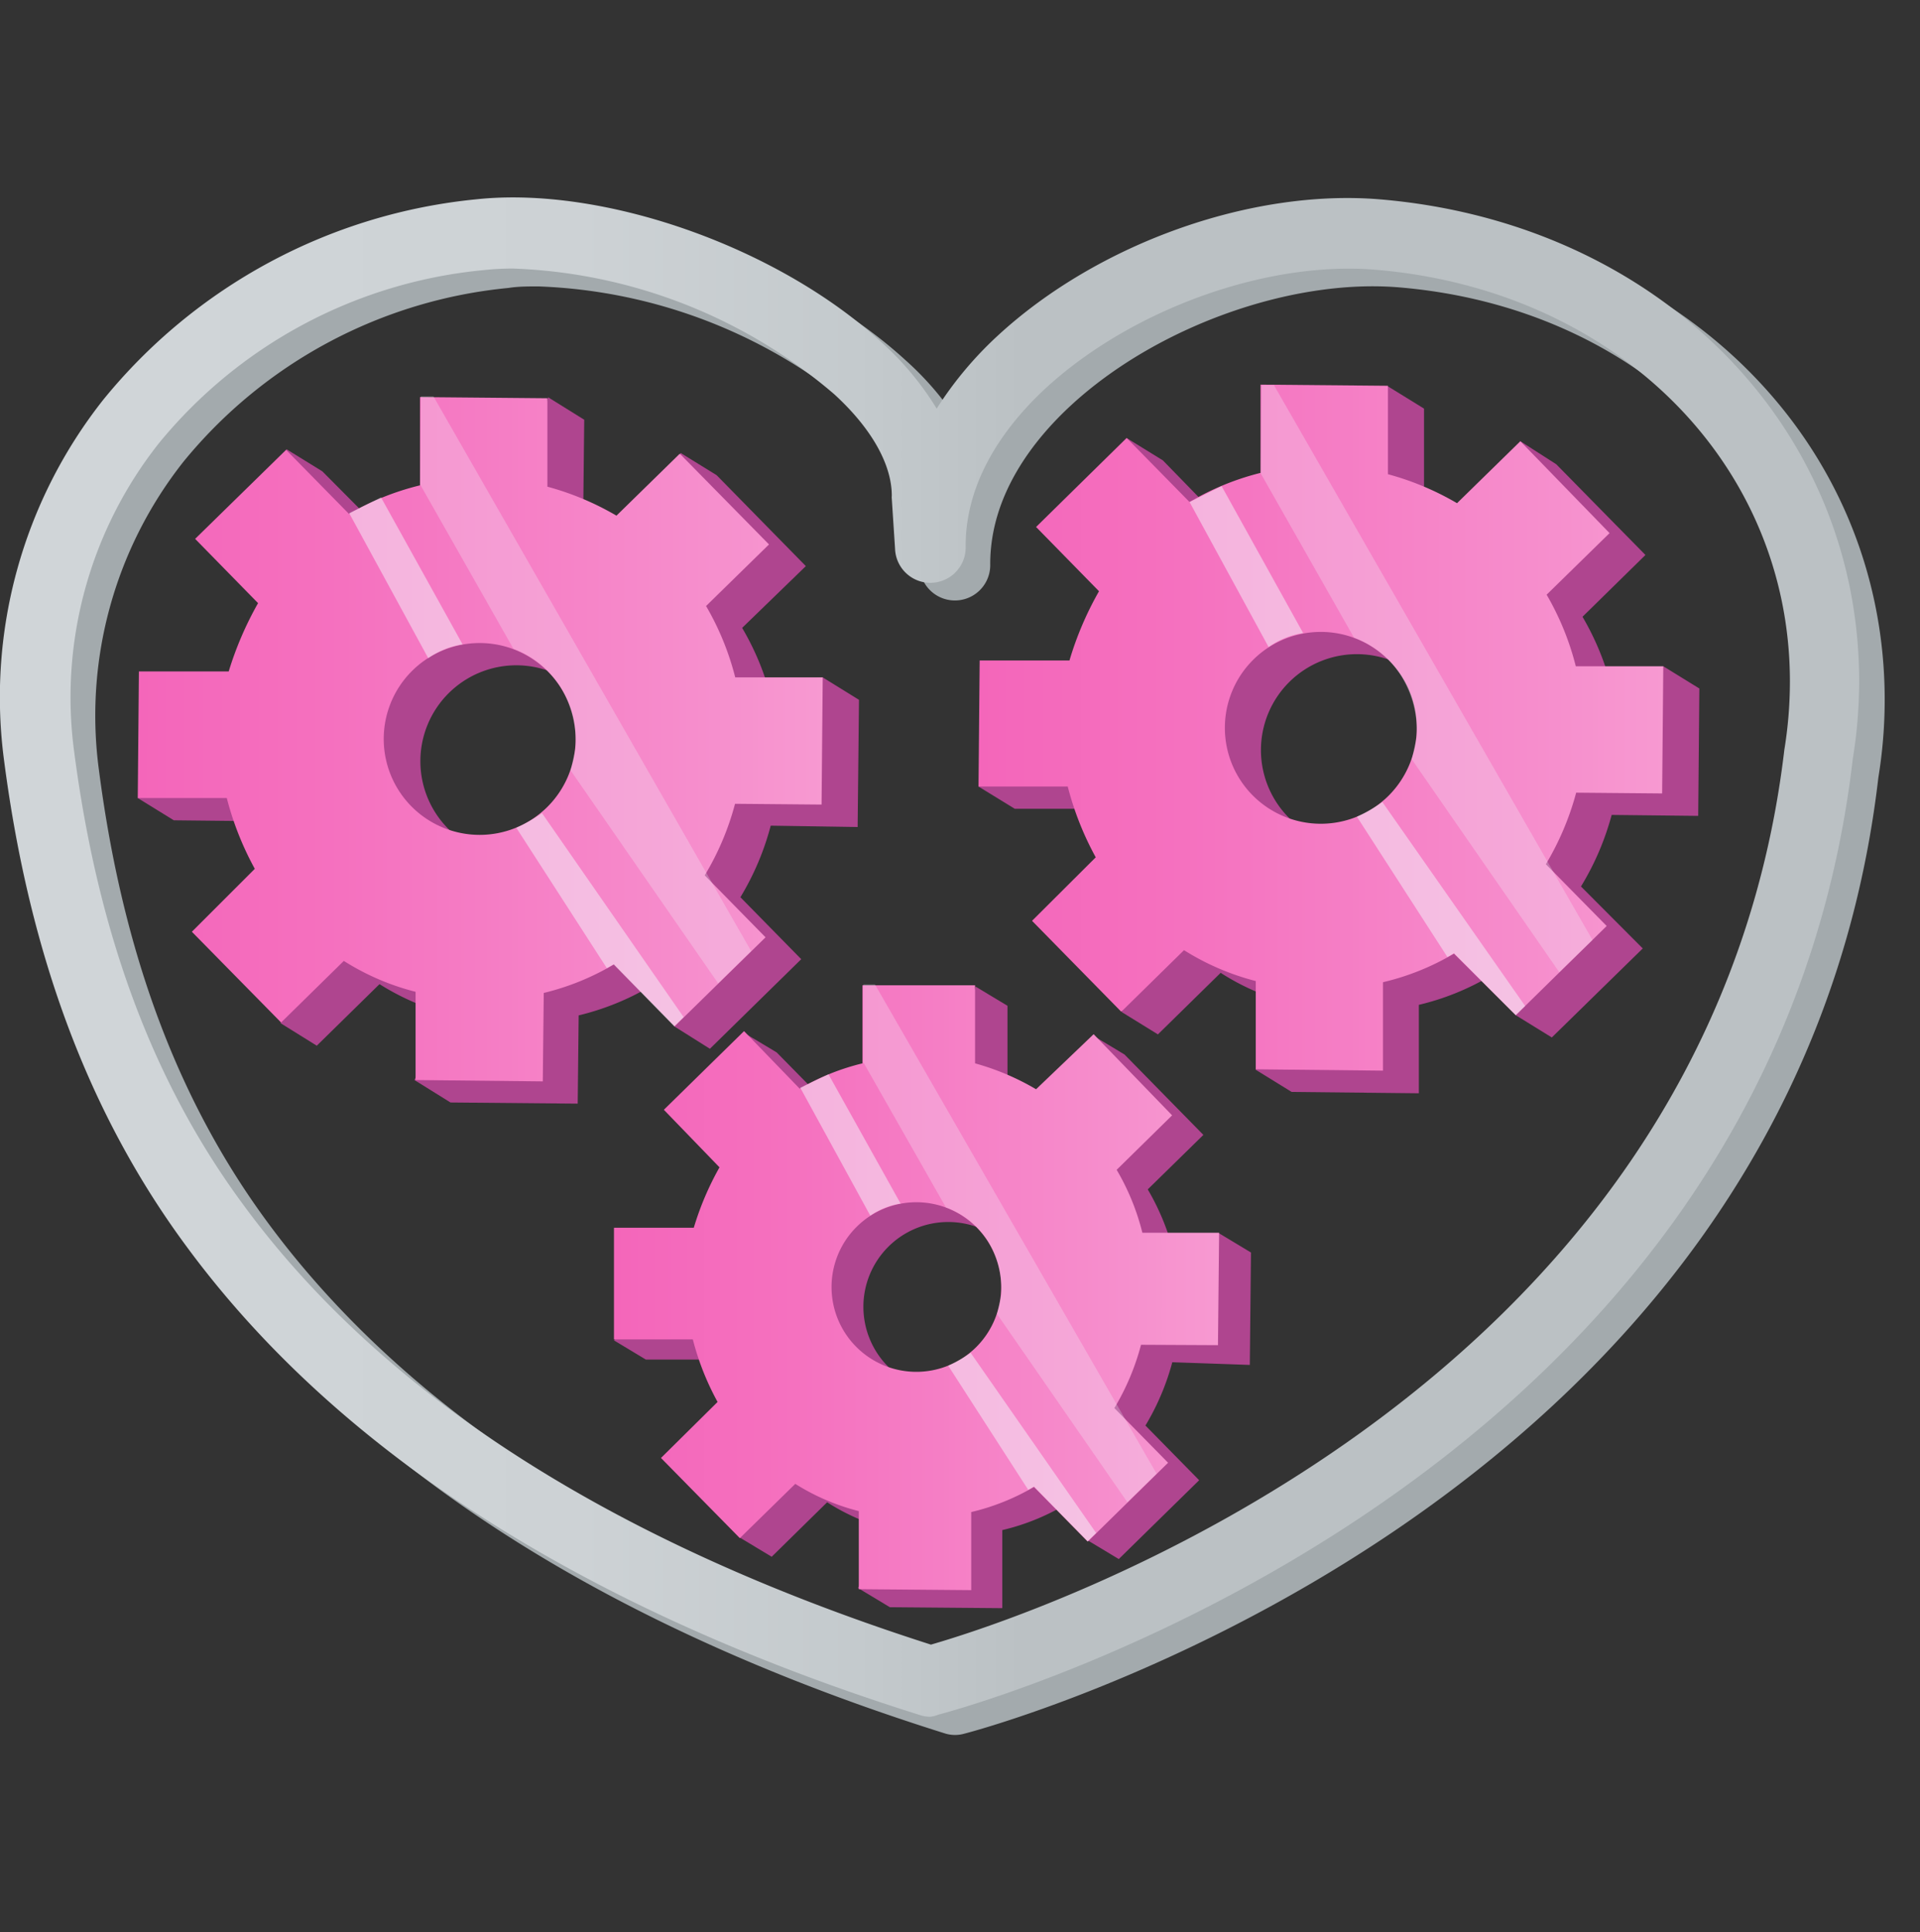<svg xmlns="http://www.w3.org/2000/svg" xmlns:xlink="http://www.w3.org/1999/xlink" width="100.07" height="100.73" viewBox="0 0 100.07 100.73">
  <rect x="0" y="0" width="100.07" height="100.73" fill="#333333" stroke="none"/>
  <defs>
    <style>
      .cls-1 {
        isolation: isolate;
      }

      .cls-2 {
        fill: #a3aaad;
      }

      .cls-3 {
        fill: #af458f;
      }

      .cls-4 {
        fill: url(#linear-gradient);
      }

      .cls-5, .cls-6 {
        fill: #f5fdff;
        mix-blend-mode: screen;
      }

      .cls-5 {
        opacity: 0.47;
      }

      .cls-6 {
        opacity: 0.25;
      }

      .cls-7 {
        fill: url(#linear-gradient-2);
      }

      .cls-8 {
        fill: url(#linear-gradient-3);
      }

      .cls-9 {
        fill: url(#linear-gradient-4);
      }

      .cls-10 {
        fill: none;
      }
    </style>
    <linearGradient id="linear-gradient" x1="7.18" y1="38.51" x2="42.88" y2="38.51" gradientUnits="userSpaceOnUse">
      <stop offset="0" stop-color="#f466ba"/>
      <stop offset="0.3" stop-color="#f571bf"/>
      <stop offset="0.81" stop-color="#f68dcc"/>
      <stop offset="1" stop-color="#f799d1"/>
    </linearGradient>
    <linearGradient id="linear-gradient-2" x1="31.97" y1="67.09" x2="63.54" y2="67.09" xlink:href="#linear-gradient"/>
    <linearGradient id="linear-gradient-3" x1="50.98" y1="37.93" x2="86.69" y2="37.93" xlink:href="#linear-gradient"/>
    <linearGradient id="linear-gradient-4" y1="49.89" x2="96.93" y2="49.89" gradientUnits="userSpaceOnUse">
      <stop offset="0.08" stop-color="#d0d5d8"/>
      <stop offset="0.31" stop-color="#cdd2d5"/>
      <stop offset="0.46" stop-color="#c4cacd"/>
      <stop offset="0.55" stop-color="#bbc1c4"/>
    </linearGradient>
  </defs>
  <title>empathy</title>
  <g class="cls-1">
    <g id="Layer_2" data-name="Layer 2">
      <g id="Layer_1-2" data-name="Layer 1">
        <g>
          <g>
            <path class="cls-2" d="M49.77,90.44a1.76,1.76,0,0,1-.55-.09C31.78,84.87,18.93,76.67,11,66,6,59.11,2.83,50.82,1.5,40.65A25,25,0,0,1,6.66,21.79,28.62,28.62,0,0,1,26.1,11.35c6.64-.72,15.7,2.48,21.1,7.43a15.64,15.64,0,0,1,2.91,3.47,19,19,0,0,1,3.21-3.8c5.22-4.81,13.22-7.67,19.91-7.11,14.48,1.21,25,11.78,25,25.14a25.23,25.23,0,0,1-.33,4.05c-4.48,38.6-47.24,49.75-47.67,49.85A1.74,1.74,0,0,1,49.77,90.44ZM28.06,14.93c-.54,0-1.06,0-1.56.08A24.94,24.94,0,0,0,9.56,24.07a21.34,21.34,0,0,0-4.4,16.1C6.4,49.71,9.29,57.43,14,63.79c7.35,9.95,19.4,17.65,35.82,22.89C54.42,85.35,90.3,74,94.24,40a22.14,22.14,0,0,0,.29-3.55c0-11.4-9.08-20.42-21.61-21.47-5.64-.47-12.67,2.06-17.1,6.15-1.92,1.77-4.21,4.65-4.21,8.27a1.84,1.84,0,0,1-3.68.12l-.17-2.61v-.16c0-1.58-1-3.46-3-5.29A27.14,27.14,0,0,0,28.06,14.93Z"/>
            <g>
              <path class="cls-3" d="M44.7,43.11l.07-6.63-1.89-1.17-1.3,1.13H40.2a13.92,13.92,0,0,0-1.52-3.71L42,29.51l-4.65-4.74-1.88-1.16-.24,3.24L34,28a15,15,0,0,0-3.6-1.52l.05-4.6-1.88-1.17-.35,1.15-4.4-.05,0,4.61a13.78,13.78,0,0,0-3.7,1.49L16.8,24.57l-1.88-1.16.22,2.79-3.08,3,3.29,3.34a17.35,17.35,0,0,0-1.55,3.61l-4.68,0,0,3.24L7.18,41.6l1.88,1.16,4.64.05a15.8,15.8,0,0,0,1.47,3.68l-3.3,3.24,2.9,3-.14.61,1.88,1.17,3.27-3.21a12.87,12.87,0,0,0,3.5,1.54L21.6,56.3l1.88,1.17,6.63.06.05-4.6a13.64,13.64,0,0,0,3.7-1.49l1.28,1.31v.75L37,54.67,41.76,50l-3.17-3.23a14.14,14.14,0,0,0,1.58-3.73ZM26.91,44.68a5,5,0,1,1,5-5A5,5,0,0,1,26.91,44.68Z"/>
              <path class="cls-4" d="M42.82,41.94l.06-6.63-4.56,0a14.41,14.41,0,0,0-1.52-3.72l3.28-3.21-4.65-4.73-3.3,3.23a14.71,14.71,0,0,0-3.6-1.51l0-4.61-6.64-.06,0,4.6a13.78,13.78,0,0,0-3.7,1.49l-3.28-3.34-4.74,4.64,3.28,3.35A17.68,17.68,0,0,0,11.92,35L7.24,35,7.18,41.6l4.64,0a15.88,15.88,0,0,0,1.46,3.69L10,48.57l4.65,4.73,3.27-3.21a12.86,12.86,0,0,0,3.74,1.61l0,4.6,6.63.07.05-4.61A13.27,13.27,0,0,0,32,50.27l3.16,3.23,4.74-4.64-3.17-3.23a14.28,14.28,0,0,0,1.58-3.73ZM25,43.52a5,5,0,1,1,5-5A5,5,0,0,1,25,43.52Z"/>
              <path class="cls-5" d="M18.2,26.75l4.12,7.56a4.27,4.27,0,0,1,1.79-.72l-4.25-7.66Z"/>
              <path class="cls-5" d="M26.91,43.15l4.72,7.32.35-.2,3.16,3.23.49-.48L28.25,42.39A8.54,8.54,0,0,1,26.91,43.15Z"/>
              <path class="cls-6" d="M21.9,25.26l4.86,8.56a5,5,0,0,1,2.46,2A5.58,5.58,0,0,1,30,39l-.26,1.16,7.69,11.1,1.72-1.68L22.59,20.66h-.65Z"/>
            </g>
            <g>
              <path class="cls-3" d="M65.14,71.15l.06-5.86-1.66-1-1.16,1H61.17A12.57,12.57,0,0,0,59.82,62l2.9-2.84-4.11-4.19-1.66-1-.21,2.87-1.05,1a13,13,0,0,0-3.18-1.34l0-4.07-1.66-1-.31,1-3.89,0,0,4.07a12.13,12.13,0,0,0-3.27,1.31l-2.9-2.95-1.67-1,.2,2.47-2.72,2.66,2.9,3A15.4,15.4,0,0,0,37.82,65l-4.13,0,0,2.87-1.69,2,1.66,1,4.11,0A14,14,0,0,0,39,74.15L36.11,77l2.57,2.61-.12.54,1.66,1,2.89-2.84a11.08,11.08,0,0,0,3.09,1.37l-1.48,3.1,1.66,1,5.86.05,0-4.07a11.62,11.62,0,0,0,3.28-1.32l1.13,1.16v.67l1.66,1,4.19-4.11-2.8-2.85a12.86,12.86,0,0,0,1.4-3.3ZM49.42,72.54a4.42,4.42,0,1,1,4.42-4.42A4.42,4.42,0,0,1,49.42,72.54Z"/>
              <path class="cls-7" d="M63.48,70.12l.06-5.86-4,0a12.32,12.32,0,0,0-1.34-3.28l2.89-2.84L57,53.91,54,56.78a13.19,13.19,0,0,0-3.18-1.35l0-4.07-5.87,0,0,4.07a12.13,12.13,0,0,0-3.27,1.32l-2.9-3-4.18,4.1,2.9,3A15.4,15.4,0,0,0,36.16,64L32,64,32,69.82l4.11,0a14,14,0,0,0,1.29,3.26L34.45,76l4.11,4.18,2.89-2.83a11.45,11.45,0,0,0,3.31,1.42l0,4.07,5.86.05,0-4.07a11.8,11.8,0,0,0,3.27-1.31l2.8,2.85,4.19-4.11-2.8-2.85a12.67,12.67,0,0,0,1.39-3.3ZM47.75,71.51a4.42,4.42,0,1,1,4.43-4.42A4.42,4.42,0,0,1,47.75,71.51Z"/>
              <path class="cls-5" d="M41.71,56.7l3.65,6.67a3.82,3.82,0,0,1,1.58-.63L43.18,56Z"/>
              <path class="cls-5" d="M49.42,71.19l4.17,6.47.3-.17,2.8,2.85.44-.43-6.54-9.39A7.44,7.44,0,0,1,49.42,71.19Z"/>
              <path class="cls-6" d="M45,55.38l4.3,7.56a4.42,4.42,0,0,1,2.18,1.73,5.07,5.07,0,0,1,.72,2.82l-.24,1,6.8,9.82,1.52-1.49L45.6,51.31H45Z"/>
            </g>
            <g>
              <path class="cls-3" d="M88.51,42.53l.06-6.64-1.88-1.16-1.3,1.13H84a14.28,14.28,0,0,0-1.52-3.71l3.28-3.22-4.65-4.73L79.24,23,79,26.27l-1.18,1.16a14.5,14.5,0,0,0-3.6-1.52l0-4.61-1.88-1.16L72,21.28l-4.4,0,0,4.61a13.41,13.41,0,0,0-3.7,1.49L60.61,24l-1.88-1.16.21,2.79-3.07,3L59.15,32a17.68,17.68,0,0,0-1.54,3.61l-4.68,0,0,3.24L51,41l1.89,1.16,4.64,0A15.94,15.94,0,0,0,59,45.91l-3.3,3.24,2.91,3-.14.61,1.88,1.16,3.27-3.21a12,12,0,0,0,3.5,1.54l-1.68,3.51,1.88,1.16,6.63.07,0-4.61a13.27,13.27,0,0,0,3.7-1.49L79,52.16v.76l1.88,1.16,4.74-4.64L82.4,46.21A14.28,14.28,0,0,0,84,42.48ZM70.72,44.1a5,5,0,1,1,5-5A5,5,0,0,1,70.72,44.1Z"/>
              <path class="cls-8" d="M86.63,41.36l.06-6.63-4.56,0A14.41,14.41,0,0,0,80.61,31l3.28-3.21L79.24,23l-3.3,3.23a14.71,14.71,0,0,0-3.6-1.51l0-4.61-6.64-.06,0,4.6A13.78,13.78,0,0,0,62,26.17l-3.28-3.34L54,27.47l3.28,3.35a17.08,17.08,0,0,0-1.54,3.61l-4.68,0L51,41l4.65,0a15.88,15.88,0,0,0,1.46,3.69L53.79,48l4.65,4.74,3.27-3.21a13.18,13.18,0,0,0,3.74,1.61l0,4.6,6.63.07,0-4.61a13.1,13.1,0,0,0,3.7-1.49L79,52.92l4.74-4.65-3.17-3.22a14.67,14.67,0,0,0,1.58-3.73ZM68.84,42.94a5,5,0,1,1,5-5A5,5,0,0,1,68.84,42.94Z"/>
              <path class="cls-5" d="M62,26.17l4.12,7.56A4.27,4.27,0,0,1,67.92,33l-4.25-7.66Z"/>
              <path class="cls-5" d="M70.72,42.57l4.72,7.32.34-.2L79,52.92l.49-.48L72.05,41.81A8.3,8.3,0,0,1,70.72,42.57Z"/>
              <path class="cls-6" d="M65.71,24.68l4.86,8.56a5,5,0,0,1,2.46,2,5.58,5.58,0,0,1,.81,3.18l-.26,1.16,7.69,11.1L83,49,66.4,20.08h-.65Z"/>
            </g>
            <path class="cls-9" d="M48.49,89.49a1.71,1.71,0,0,1-.55-.09C30.49,83.92,17.64,75.72,9.74,65,4.67,58.15,1.55,49.87.22,39.7A25,25,0,0,1,5.38,20.84,28.65,28.65,0,0,1,24.82,10.39c6.63-.71,15.7,2.48,21.1,7.43a15.62,15.62,0,0,1,2.9,3.48A19.08,19.08,0,0,1,52,17.5c5.21-4.81,13.21-7.66,19.9-7.11,14.48,1.21,25,11.78,25,25.14a25.23,25.23,0,0,1-.33,4c-4.47,38.6-47.23,49.74-47.66,49.85A1.74,1.74,0,0,1,48.49,89.49ZM26.77,14a13.24,13.24,0,0,0-1.56.08A24.89,24.89,0,0,0,8.27,23.12a21.34,21.34,0,0,0-4.4,16.1C5.12,48.76,8,56.48,12.71,62.84c7.35,10,19.4,17.64,35.81,22.89C53.14,84.4,89,73,93,39.08a22.14,22.14,0,0,0,.29-3.55c0-11.4-9.09-20.43-21.61-21.47C66,13.59,59,16.12,54.53,20.21c-1.92,1.77-4.21,4.64-4.2,8.27a1.84,1.84,0,0,1-3.68.12L46.48,26a.86.86,0,0,1,0-.16c0-1.58-1-3.46-3-5.29A27.17,27.17,0,0,0,26.77,14Z"/>
          </g>
          <rect class="cls-10" width="100.07" height="100.73"/>
        </g>
      </g>
    </g>
  </g>
</svg>
